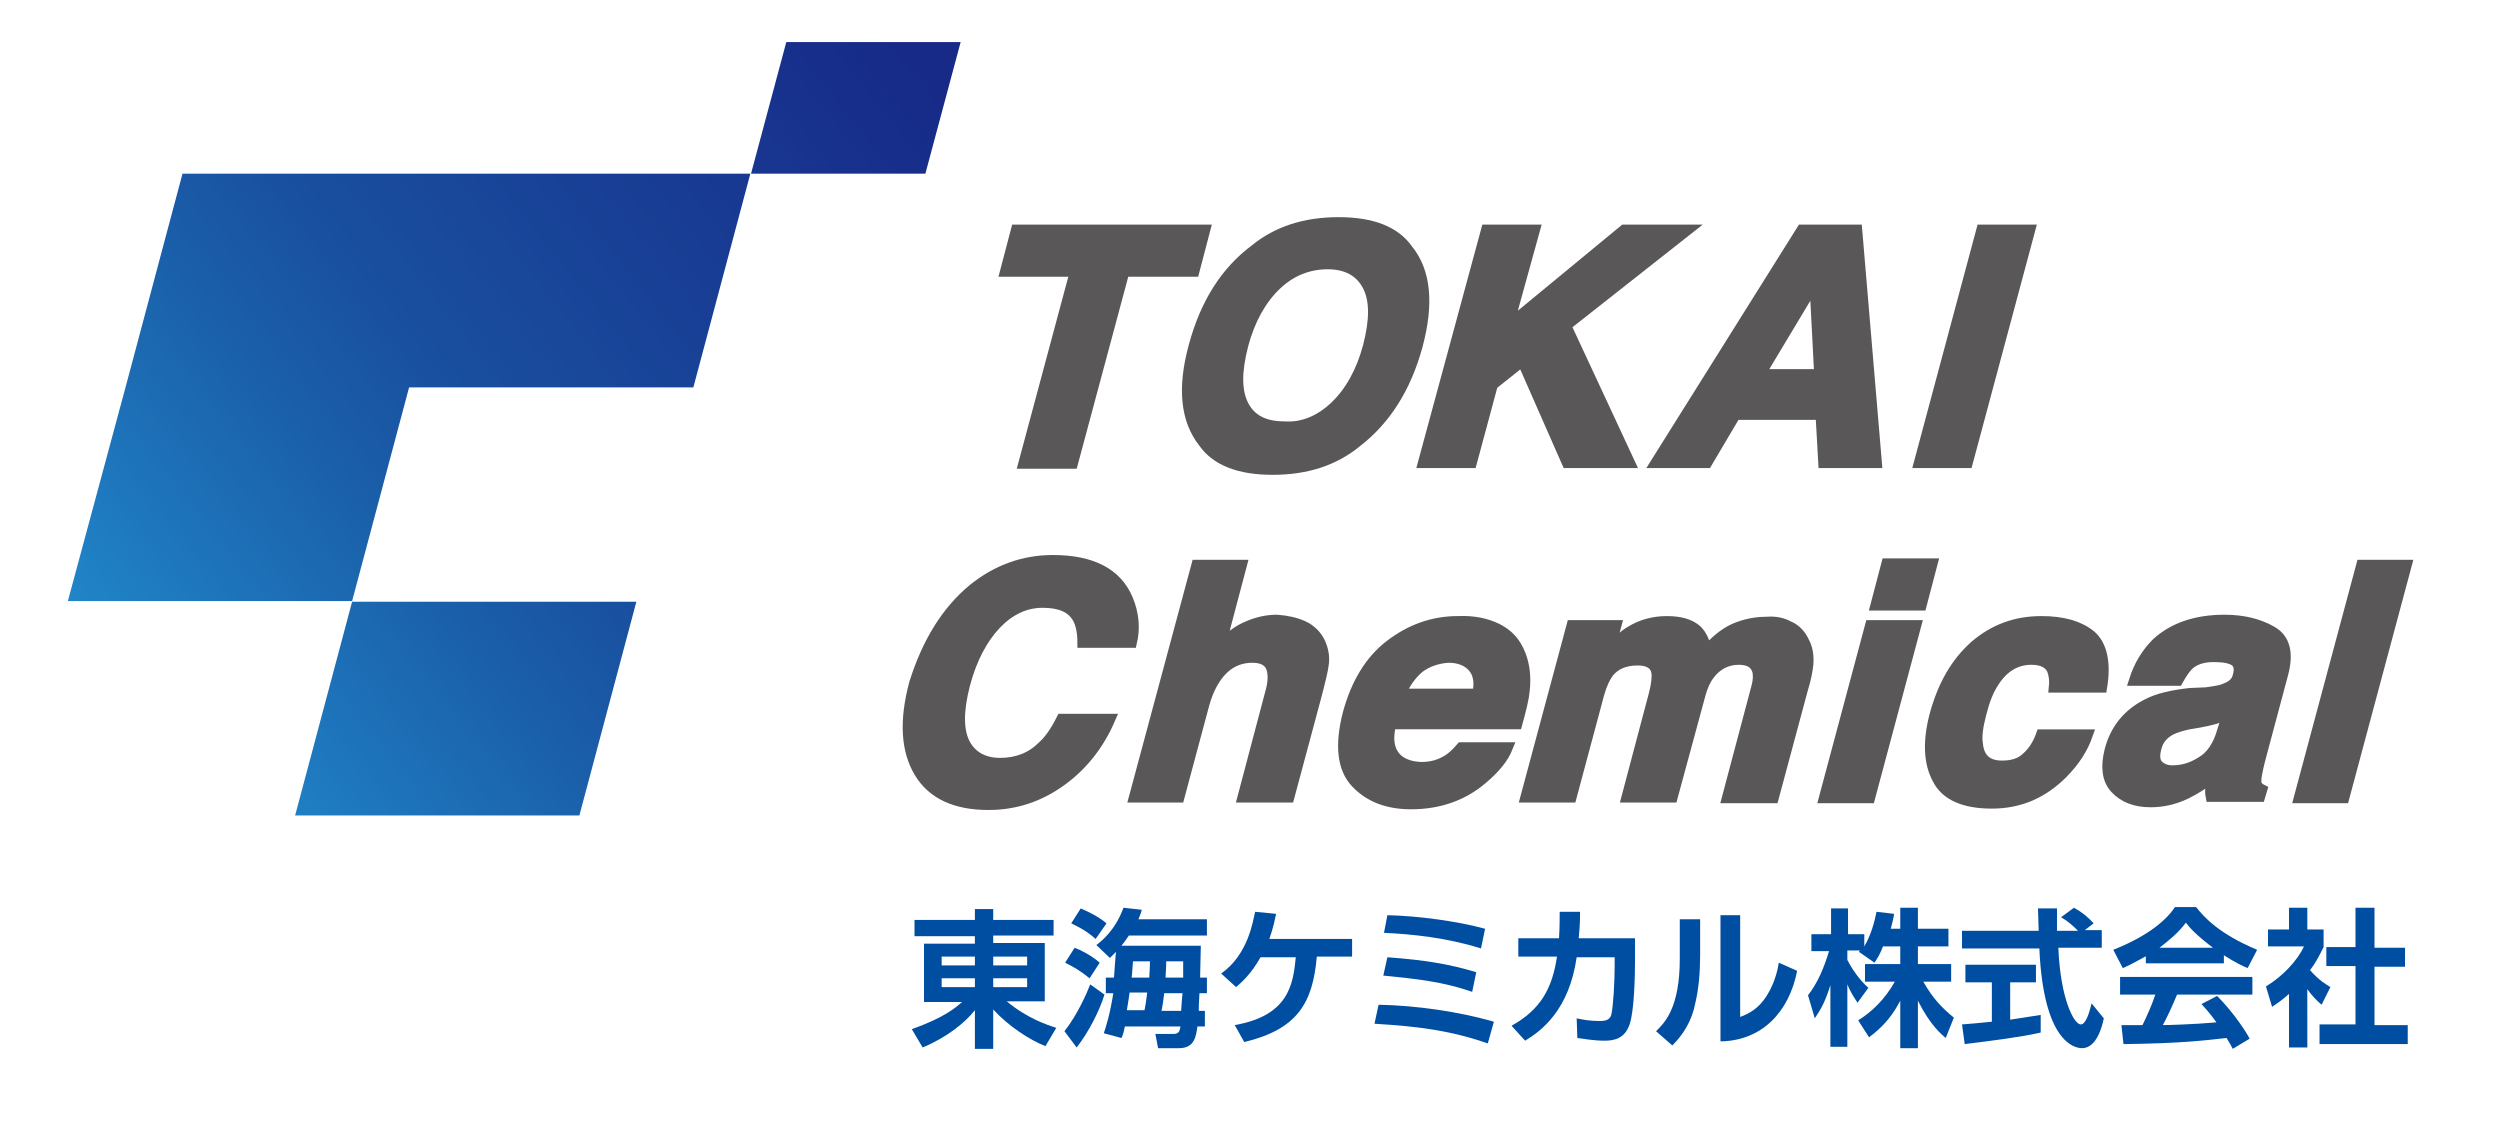 <?xml version="1.0" encoding="utf-8"?>
<!-- Generator: Adobe Illustrator 25.1.0, SVG Export Plug-In . SVG Version: 6.00 Build 0)  -->
<svg version="1.1" id="レイヤー_1" xmlns="http://www.w3.org/2000/svg" xmlns:xlink="http://www.w3.org/1999/xlink" x="0px"
	 y="0px" viewBox="0 0 368.5 165.2" style="enable-background:new 0 0 368.5 165.2;" xml:space="preserve">
<style type="text/css">
	.st0{fill:#595757;}
	.st1{fill:none;stroke:#595757;stroke-width:1.58;}
	.st2{fill:url(#SVGID_1_);}
	.st3{fill:#004EA2;}
</style>
<g>
	<g>
		<g>
			<path class="st0" d="M177.6,33.9l-1.6,6.1h-10.3l-7.6,28.3h-7.2l7.6-28.3h-10.3l1.6-6.1H177.6z"/>
			<path class="st0" d="M199.9,65.2c-3.3,2.7-7.4,4-12.3,4c-4.9,0-8.3-1.3-10.2-4c-2.6-3.3-3.1-8-1.4-14.2c1.7-6.3,4.7-11,9-14.2
				c3.3-2.7,7.4-4,12.3-4c4.9,0,8.3,1.3,10.2,4c2.6,3.2,3.1,7.9,1.4,14.2C207.2,57.2,204.2,61.9,199.9,65.2z M196.8,59.9
				c2.2-2.1,3.9-5.1,4.9-8.9c1-3.9,1-6.8-0.1-8.9c-1.1-2.1-3.1-3.2-5.9-3.2c-2.8,0-5.4,1-7.6,3.1s-3.9,5.1-4.9,8.9
				c-1,3.9-1,6.8,0.1,8.9c1.1,2.1,3.1,3.1,6,3.1C192,63.1,194.6,62,196.8,59.9z"/>
			<path class="st0" d="M219.1,33.9h7.1L222.3,48l17.1-14.1h9.3L230.8,48l9.4,20.2H231l-6.6-15l-4.4,3.5l-3.1,11.5h-7.1L219.1,33.9z
				"/>
			<path class="st0" d="M265.6,33.9h8.1l2.9,34.3h-7.8l-0.4-7.1h-12.6l-4.2,7.1h-7.5L265.6,33.9z M259.4,55.2h8.8l-0.7-13.5
				L259.4,55.2z"/>
			<path class="st0" d="M290,68.2h-7.1l9.2-34.3h7.1L290,68.2z"/>
		</g>
		<g>
			<path class="st1" d="M177.6,33.9l-1.6,6.1h-10.3l-7.6,28.3h-7.2l7.6-28.3h-10.3l1.6-6.1H177.6z"/>
			<path class="st1" d="M199.9,65.2c-3.3,2.7-7.4,4-12.3,4c-4.9,0-8.3-1.3-10.2-4c-2.6-3.3-3.1-8-1.4-14.2c1.7-6.3,4.7-11,9-14.2
				c3.3-2.7,7.4-4,12.3-4c4.9,0,8.3,1.3,10.2,4c2.6,3.2,3.1,7.9,1.4,14.2C207.2,57.2,204.2,61.9,199.9,65.2z M196.8,59.9
				c2.2-2.1,3.9-5.1,4.9-8.9c1-3.9,1-6.8-0.1-8.9c-1.1-2.1-3.1-3.2-5.9-3.2c-2.8,0-5.4,1-7.6,3.1s-3.9,5.1-4.9,8.9
				c-1,3.9-1,6.8,0.1,8.9c1.1,2.1,3.1,3.1,6,3.1C192,63.1,194.6,62,196.8,59.9z"/>
			<path class="st1" d="M219.1,33.9h7.1L222.3,48l17.1-14.1h9.3L230.8,48l9.4,20.2H231l-6.6-15l-4.4,3.5l-3.1,11.5h-7.1L219.1,33.9z
				"/>
			<path class="st1" d="M265.6,33.9h8.1l2.9,34.3h-7.8l-0.4-7.1h-12.6l-4.2,7.1h-7.5L265.6,33.9z M259.4,55.2h8.8l-0.7-13.5
				L259.4,55.2z"/>
			<path class="st1" d="M290,68.2h-7.1l9.2-34.3h7.1L290,68.2z"/>
		</g>
	</g>
	<g>
		<g>
			<path class="st0" d="M143.5,86.8c3.5-2.8,7.4-4.2,11.7-4.2c5.7,0,9.4,1.9,11,5.7c0.9,2.1,1.1,4.3,0.6,6.4h-7.2
				c0-1.6-0.3-2.9-0.8-3.7c-0.9-1.5-2.6-2.2-5.1-2.2c-2.6,0-4.9,1.1-6.9,3.2c-2,2.1-3.6,5.1-4.6,8.9c-1,3.9-1,6.7,0,8.7
				c1,1.9,2.8,2.9,5.2,2.9c2.5,0,4.6-0.8,6.3-2.5c1-0.9,1.9-2.2,2.8-4h7.1c-1.6,3.7-4,6.8-7.2,9.1c-3.2,2.3-6.7,3.5-10.7,3.5
				c-4.9,0-8.3-1.6-10.2-4.8c-1.9-3.2-2.2-7.5-0.7-13.1C136.7,94.7,139.5,90.1,143.5,86.8z"/>
			<path class="st0" d="M192.1,92.3c1.1,0.5,2,1.4,2.5,2.5c0.4,0.9,0.6,1.9,0.5,2.9c-0.1,1-0.5,2.6-1.1,4.9l-4,14.9h-6.8l4.1-15.5
				c0.4-1.4,0.4-2.5,0.2-3.3c-0.3-1.2-1.3-1.8-2.9-1.8c-1.7,0-3.2,0.6-4.4,1.8c-1.2,1.2-2.1,2.9-2.7,5l-3.7,13.8h-6.6l9.2-34.2h6.6
				l-3.2,12.1c1.4-1.5,2.7-2.5,4.2-3.1c1.4-0.6,2.8-0.9,4.2-0.9C189.7,91.5,191,91.8,192.1,92.3z"/>
			<path class="st0" d="M220.7,92.7c1.6,0.8,2.7,2,3.4,3.8c0.6,1.5,0.8,3.3,0.6,5.2c-0.1,1.2-0.5,2.8-1.1,5H205
				c-0.6,2.5-0.2,4.3,1.2,5.4c0.8,0.6,2,1,3.4,1c1.5,0,2.8-0.4,4-1.2c0.6-0.4,1.2-1,1.8-1.7h6.8c-0.6,1.5-1.8,3-3.7,4.6
				c-2.9,2.5-6.5,3.7-10.5,3.7c-3.4,0-6.1-1-8.1-3.1c-2-2.1-2.4-5.5-1.2-10.2c1.2-4.4,3.2-7.8,6.2-10.1c3-2.3,6.3-3.5,10-3.5
				C217.2,91.5,219.1,91.9,220.7,92.7z M209.2,98.4c-1.2,1-2.1,2.3-2.8,3.9h11.4c0.4-1.8,0.1-3.1-0.7-4c-0.8-0.9-2-1.4-3.6-1.4
				C211.9,97,210.4,97.5,209.2,98.4z"/>
			<path class="st0" d="M263.6,92.3c1,0.4,1.8,1.2,2.3,2.3c0.5,0.9,0.7,2,0.6,3.3c-0.1,0.9-0.3,2.1-0.8,3.7l-4.3,16h-6.8l4.3-16.2
				c0.3-1,0.3-1.8,0.2-2.4c-0.3-1.2-1.2-1.8-2.8-1.8c-1.8,0-3.3,0.8-4.4,2.3c-0.6,0.8-1,1.8-1.3,2.9l-4.1,15.1h-6.7l4-15.1
				c0.4-1.5,0.5-2.6,0.4-3.3c-0.2-1.2-1.2-1.8-2.8-1.8c-1.9,0-3.3,0.6-4.3,1.8c-0.5,0.7-1,1.7-1.4,3.1l-4.1,15.3h-6.7l6.8-25.3h6.5
				l-1,3.7c1.2-1.3,2.2-2.3,3.1-2.8c1.6-1,3.4-1.5,5.4-1.5c1.9,0,3.4,0.4,4.4,1.3c0.8,0.8,1.2,1.8,1.4,3.1c1.3-1.5,2.6-2.6,4.1-3.3
				c1.6-0.7,3.2-1,4.8-1C261.6,91.6,262.7,91.8,263.6,92.3z"/>
			<path class="st0" d="M275.7,92.2h6.7l-6.8,25.4h-6.7L275.7,92.2z M283.2,89.2h-6.7l1.6-6.1h6.7L283.2,89.2z"/>
			<path class="st0" d="M302.8,101.3c0.1-0.9,0-1.8-0.3-2.6c-0.5-1-1.5-1.5-3.1-1.5c-2.2,0-4.1,1.1-5.5,3.3
				c-0.8,1.2-1.4,2.7-1.9,4.7c-0.5,1.9-0.7,3.4-0.5,4.5c0.2,2.1,1.4,3.2,3.6,3.2c1.6,0,2.8-0.4,3.7-1.3c0.9-0.8,1.6-1.9,2.1-3.3h6.8
				c-0.7,2-1.9,3.9-3.7,5.7c-2.9,2.9-6.3,4.4-10.4,4.4c-4.1,0-6.8-1.2-8-3.6c-1.3-2.4-1.4-5.6-0.4-9.4c1.2-4.4,3.1-7.7,5.9-10.2
				c2.8-2.4,6-3.6,9.8-3.6c3.2,0,5.6,0.7,7.3,2.1c1.6,1.4,2.2,4,1.6,7.6H302.8z"/>
			<path class="st0" d="M325.2,102.1c1.3-0.2,2.2-0.3,2.8-0.6c1.1-0.4,1.7-1,1.9-1.9c0.3-1,0.1-1.8-0.5-2.2
				c-0.6-0.4-1.6-0.6-3.1-0.6c-1.6,0-2.8,0.4-3.7,1.2c-0.6,0.6-1.1,1.4-1.6,2.3h-6.4c0.7-2.2,1.8-4,3.3-5.5c2.4-2.2,5.7-3.4,10-3.4
				c2.8,0,5.1,0.6,7,1.7c1.9,1.1,2.4,3.2,1.6,6.2l-3.1,11.6c-0.2,0.8-0.5,1.8-0.7,2.9c-0.2,0.9-0.2,1.5-0.1,1.8
				c0.1,0.3,0.4,0.6,0.8,0.8l-0.3,1h-7.2c-0.1-0.5-0.1-1,0-1.4c0-0.4,0.1-1,0.2-1.5c-1.2,1-2.5,1.8-3.9,2.5
				c-1.7,0.8-3.4,1.2-5.2,1.2c-2.3,0-4-0.7-5.2-2c-1.2-1.3-1.4-3.2-0.8-5.6c0.8-3.1,2.7-5.4,5.5-6.8c1.5-0.8,3.6-1.3,6.3-1.6
				L325.2,102.1z M328.4,105.2c-0.5,0.3-1,0.5-1.5,0.6c-0.5,0.2-1.1,0.3-1.9,0.5l-1.6,0.3c-1.5,0.2-2.6,0.6-3.3,0.9
				c-1.2,0.6-2,1.5-2.3,2.8c-0.3,1.1-0.2,2,0.3,2.5c0.5,0.5,1.2,0.8,2.1,0.8c1.5,0,2.9-0.4,4.3-1.3c1.4-0.8,2.5-2.4,3.1-4.6
				L328.4,105.2z"/>
			<path class="st0" d="M345.5,117.6h-6.6l9.2-34.3h6.6L345.5,117.6z"/>
		</g>
		<g>
			<path class="st1" d="M143.5,86.8c3.5-2.8,7.4-4.2,11.7-4.2c5.7,0,9.4,1.9,11,5.7c0.9,2.1,1.1,4.3,0.6,6.4h-7.2
				c0-1.6-0.3-2.9-0.8-3.7c-0.9-1.5-2.6-2.2-5.1-2.2c-2.6,0-4.9,1.1-6.9,3.2c-2,2.1-3.6,5.1-4.6,8.9c-1,3.9-1,6.7,0,8.7
				c1,1.9,2.8,2.9,5.2,2.9c2.5,0,4.6-0.8,6.3-2.5c1-0.9,1.9-2.2,2.8-4h7.1c-1.6,3.7-4,6.8-7.2,9.1c-3.2,2.3-6.7,3.5-10.7,3.5
				c-4.9,0-8.3-1.6-10.2-4.8c-1.9-3.2-2.2-7.5-0.7-13.1C136.7,94.7,139.5,90.1,143.5,86.8z"/>
			<path class="st1" d="M192.1,92.3c1.1,0.5,2,1.4,2.5,2.5c0.4,0.9,0.6,1.9,0.5,2.9c-0.1,1-0.5,2.6-1.1,4.9l-4,14.9h-6.8l4.1-15.5
				c0.4-1.4,0.4-2.5,0.2-3.3c-0.3-1.2-1.3-1.8-2.9-1.8c-1.7,0-3.2,0.6-4.4,1.8c-1.2,1.2-2.1,2.9-2.7,5l-3.7,13.8h-6.6l9.2-34.2h6.6
				l-3.2,12.1c1.4-1.5,2.7-2.5,4.2-3.1c1.4-0.6,2.8-0.9,4.2-0.9C189.7,91.5,191,91.8,192.1,92.3z"/>
			<path class="st1" d="M220.7,92.7c1.6,0.8,2.7,2,3.4,3.8c0.6,1.5,0.8,3.3,0.6,5.2c-0.1,1.2-0.5,2.8-1.1,5H205
				c-0.6,2.5-0.2,4.3,1.2,5.4c0.8,0.6,2,1,3.4,1c1.5,0,2.8-0.4,4-1.2c0.6-0.4,1.2-1,1.8-1.7h6.8c-0.6,1.5-1.8,3-3.7,4.6
				c-2.9,2.5-6.5,3.7-10.5,3.7c-3.4,0-6.1-1-8.1-3.1c-2-2.1-2.4-5.5-1.2-10.2c1.2-4.4,3.2-7.8,6.2-10.1c3-2.3,6.3-3.5,10-3.5
				C217.2,91.5,219.1,91.9,220.7,92.7z M209.2,98.4c-1.2,1-2.1,2.3-2.8,3.9h11.4c0.4-1.8,0.1-3.1-0.7-4c-0.8-0.9-2-1.4-3.6-1.4
				C211.9,97,210.4,97.5,209.2,98.4z"/>
			<path class="st1" d="M263.6,92.3c1,0.4,1.8,1.2,2.3,2.3c0.5,0.9,0.7,2,0.6,3.3c-0.1,0.9-0.3,2.1-0.8,3.7l-4.3,16h-6.8l4.3-16.2
				c0.3-1,0.3-1.8,0.2-2.4c-0.3-1.2-1.2-1.8-2.8-1.8c-1.8,0-3.3,0.8-4.4,2.3c-0.6,0.8-1,1.8-1.3,2.9l-4.1,15.1h-6.7l4-15.1
				c0.4-1.5,0.5-2.6,0.4-3.3c-0.2-1.2-1.2-1.8-2.8-1.8c-1.9,0-3.3,0.6-4.3,1.8c-0.5,0.7-1,1.7-1.4,3.1l-4.1,15.3h-6.7l6.8-25.3h6.5
				l-1,3.7c1.2-1.3,2.2-2.3,3.1-2.8c1.6-1,3.4-1.5,5.4-1.5c1.9,0,3.4,0.4,4.4,1.3c0.8,0.8,1.2,1.8,1.4,3.1c1.3-1.5,2.6-2.6,4.1-3.3
				c1.6-0.7,3.2-1,4.8-1C261.6,91.6,262.7,91.8,263.6,92.3z"/>
			<path class="st1" d="M275.7,92.2h6.7l-6.8,25.4h-6.7L275.7,92.2z M283.2,89.2h-6.7l1.6-6.1h6.7L283.2,89.2z"/>
			<path class="st1" d="M302.8,101.3c0.1-0.9,0-1.8-0.3-2.6c-0.5-1-1.5-1.5-3.1-1.5c-2.2,0-4.1,1.1-5.5,3.3
				c-0.8,1.2-1.4,2.7-1.9,4.7c-0.5,1.9-0.7,3.4-0.5,4.5c0.2,2.1,1.4,3.2,3.6,3.2c1.6,0,2.8-0.4,3.7-1.3c0.9-0.8,1.6-1.9,2.1-3.3h6.8
				c-0.7,2-1.9,3.9-3.7,5.7c-2.9,2.9-6.3,4.4-10.4,4.4c-4.1,0-6.8-1.2-8-3.6c-1.3-2.4-1.4-5.6-0.4-9.4c1.2-4.4,3.1-7.7,5.9-10.2
				c2.8-2.4,6-3.6,9.8-3.6c3.2,0,5.6,0.7,7.3,2.1c1.6,1.4,2.2,4,1.6,7.6H302.8z"/>
			<path class="st1" d="M325.2,102.1c1.3-0.2,2.2-0.3,2.8-0.6c1.1-0.4,1.7-1,1.9-1.9c0.3-1,0.1-1.8-0.5-2.2
				c-0.6-0.4-1.6-0.6-3.1-0.6c-1.6,0-2.8,0.4-3.7,1.2c-0.6,0.6-1.1,1.4-1.6,2.3h-6.4c0.7-2.2,1.8-4,3.3-5.5c2.4-2.2,5.7-3.4,10-3.4
				c2.8,0,5.1,0.6,7,1.7c1.9,1.1,2.4,3.2,1.6,6.2l-3.1,11.6c-0.2,0.8-0.5,1.8-0.7,2.9c-0.2,0.9-0.2,1.5-0.1,1.8
				c0.1,0.3,0.4,0.6,0.8,0.8l-0.3,1h-7.2c-0.1-0.5-0.1-1,0-1.4c0-0.4,0.1-1,0.2-1.5c-1.2,1-2.5,1.8-3.9,2.5
				c-1.7,0.8-3.4,1.2-5.2,1.2c-2.3,0-4-0.7-5.2-2c-1.2-1.3-1.4-3.2-0.8-5.6c0.8-3.1,2.7-5.4,5.5-6.8c1.5-0.8,3.6-1.3,6.3-1.6
				L325.2,102.1z M328.4,105.2c-0.5,0.3-1,0.5-1.5,0.6c-0.5,0.2-1.1,0.3-1.9,0.5l-1.6,0.3c-1.5,0.2-2.6,0.6-3.3,0.9
				c-1.2,0.6-2,1.5-2.3,2.8c-0.3,1.1-0.2,2,0.3,2.5c0.5,0.5,1.2,0.8,2.1,0.8c1.5,0,2.9-0.4,4.3-1.3c1.4-0.8,2.5-2.4,3.1-4.6
				L328.4,105.2z"/>
			<path class="st1" d="M345.5,117.6h-6.6l9.2-34.3h6.6L345.5,117.6z"/>
		</g>
	</g>
	<g>
		<g>
			<linearGradient id="SVGID_1_" gradientUnits="userSpaceOnUse" x1="-6.924" y1="122.709" x2="135.308" y2="10.278">
				<stop  offset="0" style="stop-color:#2EA7E0"/>
				<stop  offset="0.203" style="stop-color:#2083C6"/>
				<stop  offset="0.435" style="stop-color:#1A5EA9"/>
				<stop  offset="0.546" style="stop-color:#194F9F"/>
				<stop  offset="1" style="stop-color:#172A88"/>
			</linearGradient>
			<path class="st2" d="M43.5,120.2h41.9l8.4-31.5H51.9L43.5,120.2z M26.9,25.6l-8.4,31.5L10,88.6h41.9l8.4-31.5h41.9l8.4-31.5H68.8
				H26.9z M115.9,6.2l-5.2,19.4h25.7l5.2-19.4H115.9z"/>
		</g>
	</g>
</g>
<g>
	<g>
		<path class="st3" d="M155.3,137.9h-8.9v1.1h7.6v8.6h-5.6c3,2.5,6,3.5,7.3,3.9l-1.6,2.7c-2.3-0.9-5.4-2.9-7.7-5.4v5.8h-2.7v-5.7
			c-1.4,1.8-4.1,4-7.7,5.5l-1.6-2.7c4.8-1.7,6.5-3.2,7.4-4h-5.6v-8.6h7.5v-1.1h-8.9v-2.4h8.9v-1.6h2.7v1.6h8.9V137.9z M138.8,142.3
			h4.9V141h-4.9V142.3z M138.8,145.5h4.9v-1.3h-4.9V145.5z M146.4,141v1.3h5V141H146.4z M146.4,144.2v1.3h5v-1.3H146.4z"/>
		<path class="st3" d="M162.8,146.6c-0.7,2.3-2.3,5.5-4.1,7.8l-1.8-2.4c1.9-2.4,3.3-5.6,3.8-6.9L162.8,146.6z M158.4,139.7
			c0.8,0.3,2.3,1,3.7,2.2l-1.5,2.3c-1.2-1-2.2-1.6-3.6-2.3L158.4,139.7z M159.3,133.9c0.9,0.4,2.5,1.1,3.8,2.2l-1.6,2.3
			c-0.8-0.7-1.7-1.4-3.6-2.3L159.3,133.9z M164.2,144.1c0.1-1.2,0.2-3,0.3-3.8c-0.5,0.5-0.6,0.6-0.9,0.9l-2-1.9
			c0.8-0.6,2.8-2.2,4-5.5l2.7,0.3c-0.1,0.4-0.2,0.7-0.5,1.4h10.1v2.4h-11.5c-0.3,0.4-0.6,0.9-1.1,1.5H177c0,0.7-0.1,3.9-0.1,4.7h1
			v2.3h-1.1c-0.1,1.5-0.1,2.2-0.1,2.6h0.9v2.3h-1.1c-0.2,1.4-0.4,3.2-2.7,3.2h-3.1l-0.4-2.1h2.7c0.8,0,0.9-0.5,1-1.1h-8.2
			c-0.2,1-0.3,1.3-0.5,1.7l-2.6-0.7c0.3-0.9,0.9-2.7,1.4-5.9h-1.1v-2.3H164.2z M168.7,148.9c0.1-0.4,0.2-1,0.4-2.6h-2.6
			c0,0.2-0.2,1.3-0.4,2.6H168.7z M167,141.7c-0.1,1-0.1,1.8-0.2,2.4h2.6c0.1-1.4,0.1-2.1,0.1-2.4H167z M171.6,146.4
			c-0.1,0.9-0.2,1.7-0.4,2.6h2.9c0-0.4,0.2-2.6,0.2-2.6H171.6z M171.9,141.7c0,1.2-0.1,1.9-0.1,2.4h2.6c0-1.1,0-1.7,0-2.4H171.9z"/>
		<path class="st3" d="M199.3,138.3v2.7h-5.2c-0.6,6.8-2.8,10.7-10.7,12.6l-1.4-2.5c7.9-1.4,8.6-5.9,9-10h-5.2
			c-1.4,2.5-2.8,3.7-3.6,4.4l-2.2-2c4-2.8,4.7-7.8,5-9.1l3.1,0.3c-0.2,0.9-0.4,2-1,3.7H199.3z"/>
		<path class="st3" d="M219.3,153.8c-5.5-1.9-10.1-2.5-16.7-2.9l0.6-2.8c5.5,0.1,11.8,1,17,2.5L219.3,153.8z M217,146.2
			c-4.3-1.5-8.1-1.9-13.1-2.4l0.6-2.7c5.5,0.4,9.1,1,13.1,2.2L217,146.2z M218.3,139.8c-5.1-1.6-10.1-2.1-14.3-2.3l0.5-2.6
			c4.6,0.1,10.4,0.9,14.4,2L218.3,139.8z"/>
		<path class="st3" d="M241,138.4v3.1c0,2.3-0.1,7.5-0.8,9.5c-0.7,2-2.1,2.4-3.7,2.4c-1.5,0-3.3-0.3-4-0.4l-0.1-2.9
			c0.9,0.2,2,0.4,3.4,0.4c1.1,0,1.5-0.3,1.7-0.9c0.3-1.2,0.5-5,0.5-7.2v-1.3h-5.6c-1.1,7.7-5.1,10.8-7.6,12.3l-2-2.2
			c4.3-2.4,6-5.5,6.7-10.2h-5.7v-2.7h6c0.1-1.7,0.1-3,0.1-3.9l3,0c0,1.1,0,1.8-0.2,3.9H241z"/>
		<path class="st3" d="M250.6,140.8c0,2.5-0.2,4.9-0.7,7c-0.5,2.6-1.7,4.6-3.4,6.3l-2.4-2.1c1.2-1.2,3.5-3.3,3.5-10.7v-5.8h3V140.8z
			 M256.5,149.9c1.3-0.5,2.7-1.2,3.9-3.1c0.5-0.8,1.4-2.4,1.8-4.9l2.7,1.2c-1.2,6.1-5.2,10.3-11.3,10.4v-18.6h2.9V149.9z"/>
		<path class="st3" d="M277.6,139.4c-0.5,1.3-0.9,1.9-1.3,2.5l-2.3-1.6c0.1-0.1,0.1-0.2,0.2-0.2h-1.9v1.4c0.5,1,1.7,2.9,3.1,4.1
			l-1.6,2.2c-0.6-0.9-1.1-1.7-1.5-2.7v9.2h-2.5v-9.1c-0.7,2.3-1.4,3.6-2.3,4.9l-1-3.4c1.5-1.9,2.4-4.2,3.1-6.5h-2.6v-2.5h2.9v-3.8
			h2.5v3.8h2.4v1.8c1-1.7,1.5-3.6,1.8-5.1l2.6,0.3c-0.1,0.6-0.2,1.1-0.5,2.2h1.4v-3.1h2.6v3.1h4.5v2.6h-4.5v2.6h4.9v2.6h-4.1
			c1.4,2.5,2.8,3.9,4.5,5.3l-1.2,3c-0.6-0.5-2.3-1.9-4.1-5.5v7h-2.6v-7c-1,1.9-2.2,3.6-4.6,5.4l-1.6-2.5c1.9-1.2,3.8-2.9,5.4-5.7
			h-4.4v-2.6h5.2v-2.6H277.6z"/>
		<path class="st3" d="M289.2,151c1.3-0.1,2.5-0.2,4.4-0.4v-5.8h-3.9v-2.6h10.4v2.6h-3.8v5.5c1.9-0.3,3.3-0.5,4.5-0.7l0,2.6
			c-3.1,0.7-7.2,1.2-11.2,1.7L289.2,151z M307.3,137.1h2.5v2.6h-6.4c0.3,7.5,2.3,11.3,3.3,11.3c0.8,0,1.3-1.9,1.6-3.1l1.8,2.2
			c-0.2,1-1,4.4-3.2,4.4c-1.2,0-5.7-1-6.3-14.7h-11.4v-2.6h11.3c0-0.6-0.1-2.8-0.1-3.3h2.8c0,0.3,0,1.9,0,3.3h3.1
			c-0.8-0.8-1.6-1.5-2.5-2l1.9-1.4c1.1,0.6,2,1.3,2.9,2.3L307.3,137.1z"/>
		<path class="st3" d="M316.4,140.9c-1.8,1-2.8,1.5-3.5,1.8l-1.4-2.7c5.3-2.1,7.9-4.5,9.1-6.3h3.1c1.2,1.5,3.3,3.9,9,6.3l-1.4,2.7
			c-0.7-0.3-1.8-0.8-3.5-1.9v1.2h-11.5V140.9z M329.1,154.6c-0.2-0.4-0.4-0.8-0.9-1.6c-2.8,0.3-6.4,0.8-15.2,0.9l-0.3-2.8
			c0.3,0,2.6,0,3.1,0c0.6-1.2,1.4-3,1.9-4.5h-5.2v-2.6h19.5v2.6h-11.1c-0.8,1.9-1.4,3.2-2.1,4.5c0.7,0,4.4-0.1,7.9-0.4
			c-0.5-0.7-1-1.4-2.2-2.7l2.3-1.2c2.5,2.5,4.4,5.5,4.8,6.3L329.1,154.6z M326.2,139.7c-2.4-1.8-3.5-3-4-3.7
			c-1.1,1.5-2.6,2.7-3.9,3.7H326.2z"/>
		<path class="st3" d="M340.1,154.4h-2.7v-7.9c-1.1,1-1.9,1.5-2.5,1.9l-0.9-3c2.5-1.5,4.7-3.9,5.6-5.9h-5.3V137h3.1v-3.2h2.7v3.2
			h2.4v2.6c-0.8,1.6-1.3,2.5-2,3.4c1.4,1.6,2.4,2.1,3,2.5l-1.3,2.6c-0.7-0.6-1.4-1.3-2.1-2.3V154.4z M347.2,133.8h2.8v5.9h4.5v2.8
			h-4.5v8.6h4.9v2.8h-13V151h5.3v-8.6h-4.3v-2.8h4.3V133.8z"/>
	</g>
</g>
</svg>
